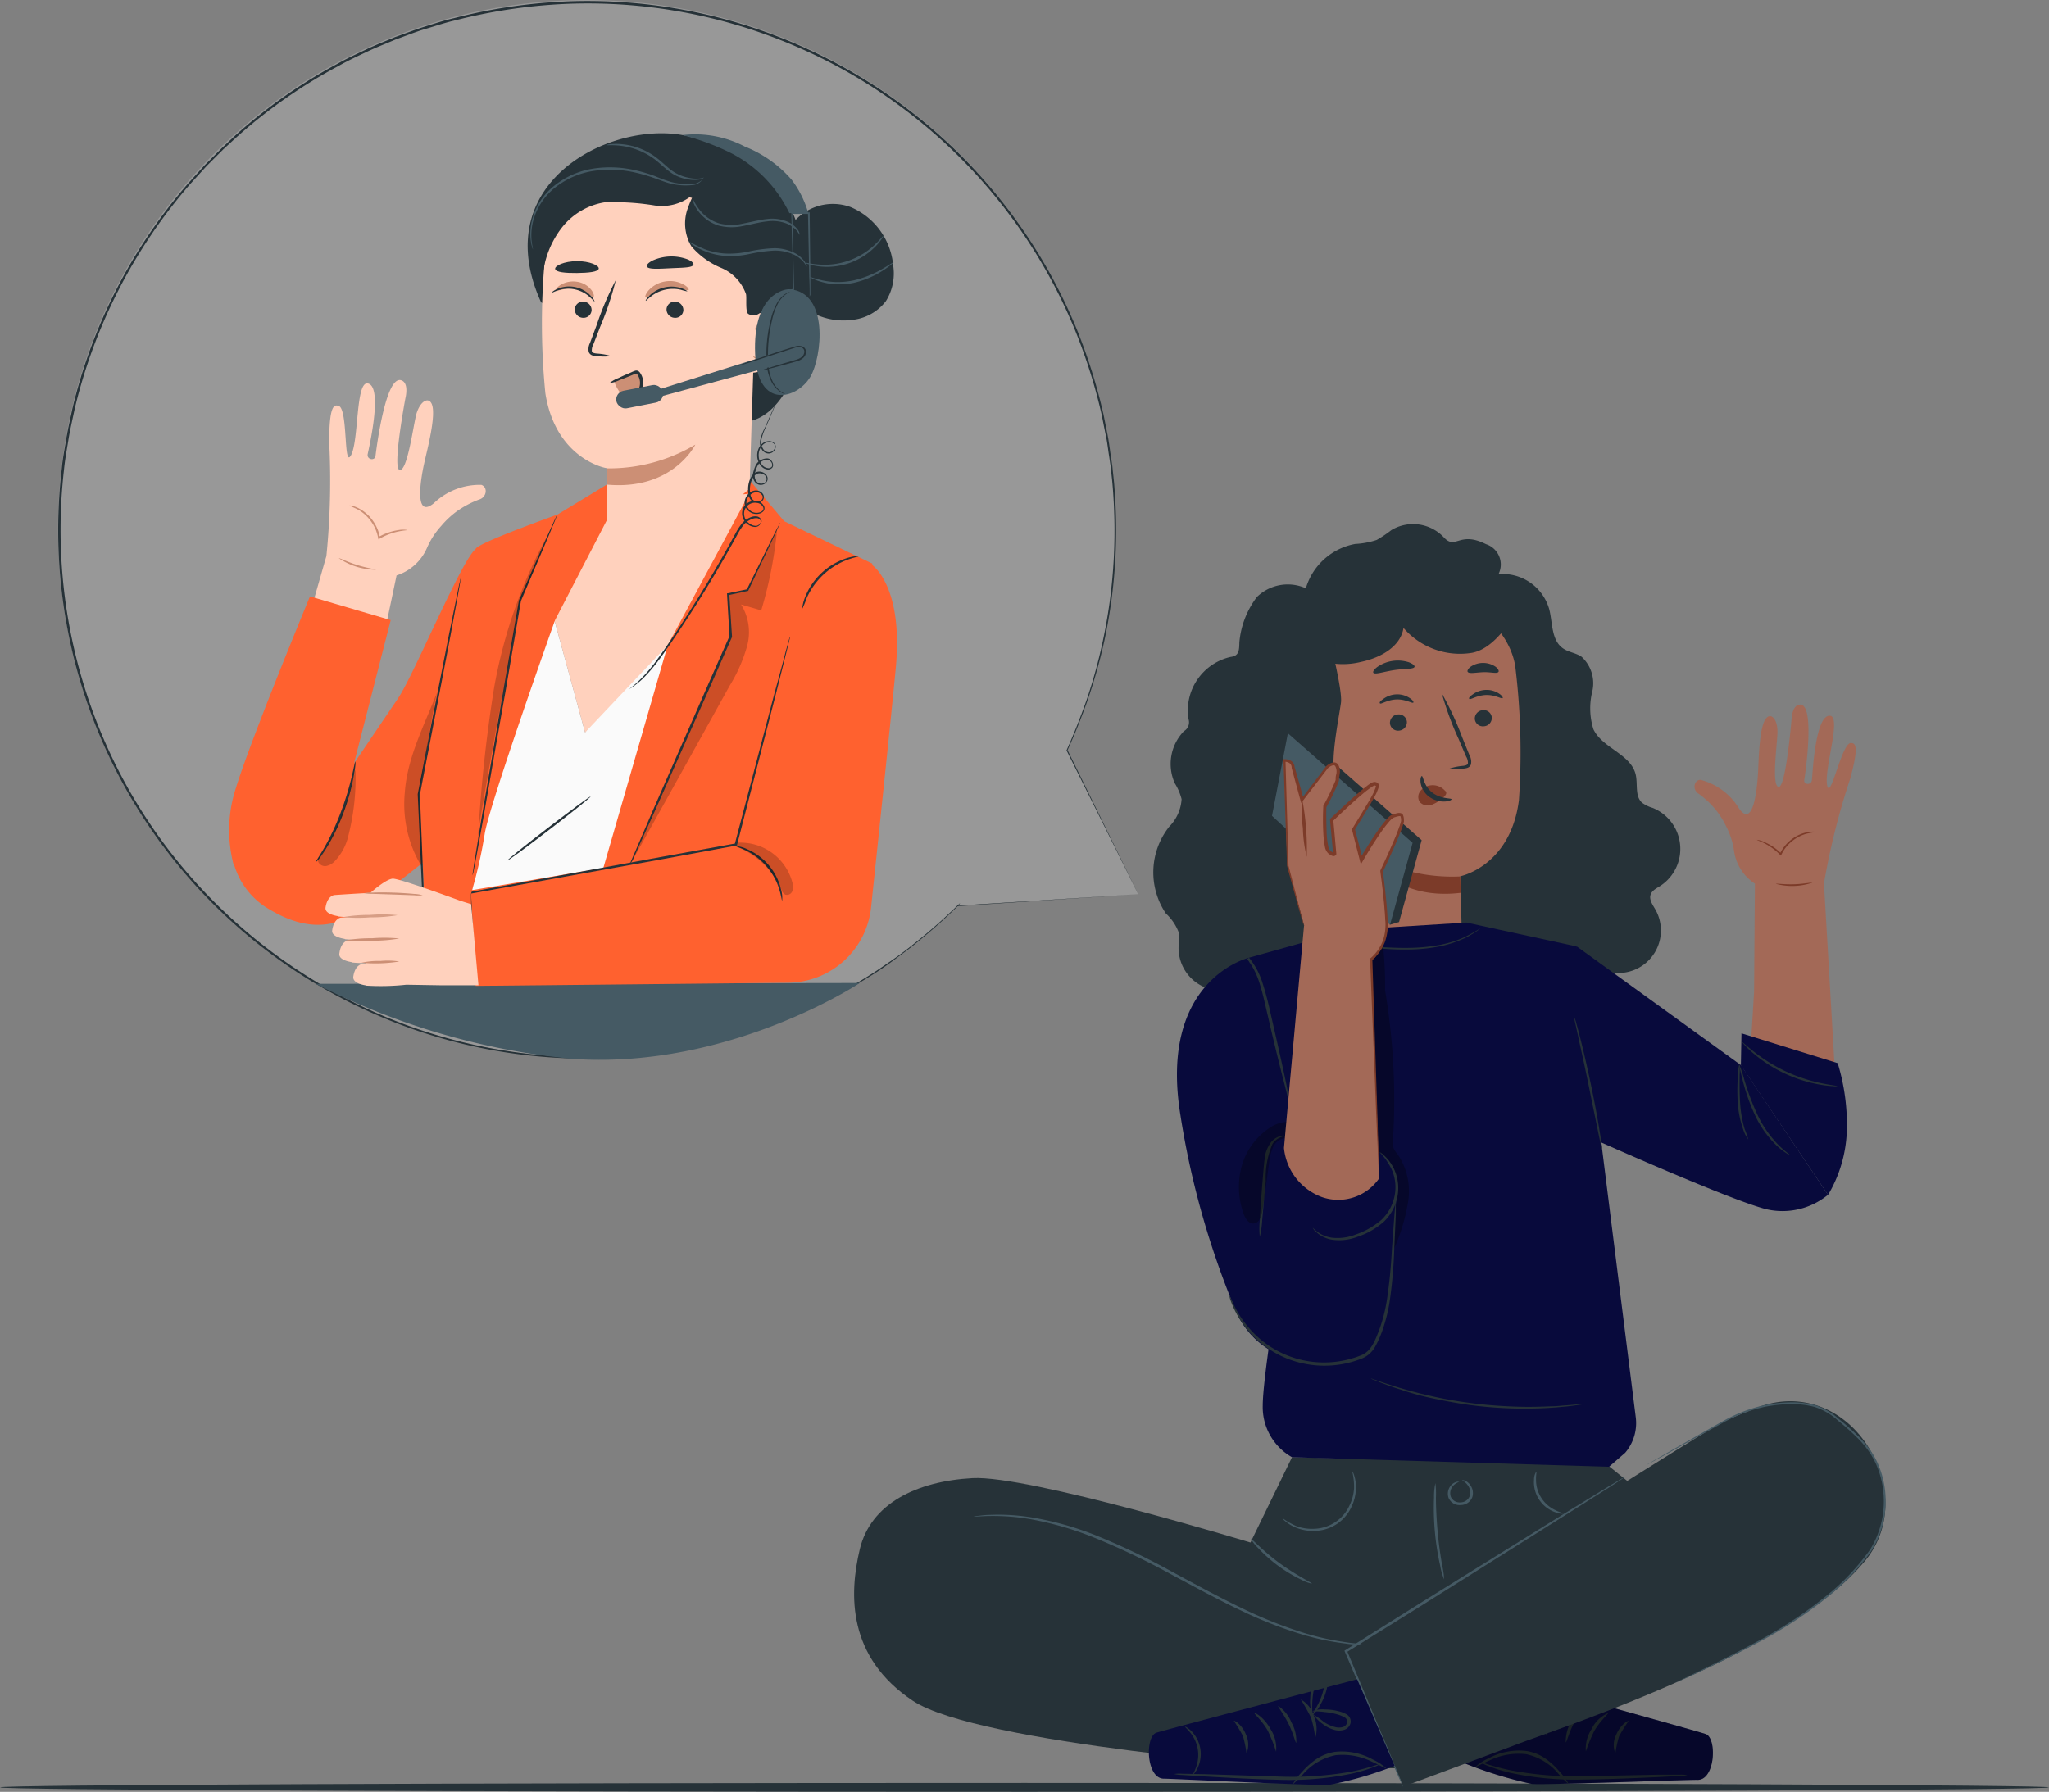 <?xml version="1.0" encoding="UTF-8"?>
<svg xmlns="http://www.w3.org/2000/svg" width="114.98" height="100.575" viewBox="0 0 114.98 100.575">
  <rect x="0" y="0" width="114.98" height="100.575" fill="#808080" stroke="none"/>
  <defs>
    <style>.a{fill:#263238;}.b{fill:#a36957;}.c{fill:#7c3b29;}.d{fill:#080a3c;}.e{opacity:0.3;}.f{fill:#455a64;}.g,.h{fill:#fafafa;}.g,.j{opacity:0.2;}.i{fill:#ff612f;}.k{fill:#ffd1bd;}.l{fill:#cc8f75;}.m{opacity:0.78;}</style>
  </defs>
  <g transform="translate(-22.49 -68.929)">
    <g transform="translate(22.49 169.003)">
      <path class="a" d="M137.47,461.73c0,.144-25.748.25-57.487.25s-57.493-.106-57.493-.25,25.748-.25,57.493-.25S137.47,461.6,137.47,461.73Z" transform="translate(-22.49 -461.48)"></path>
    </g>
    <g transform="translate(70.421 98.343)">
      <path class="b" d="M402.93,228.605c-.2-.864.818-3.852.161-3.918-.839-.084-.982,3.314-1.02,3.615s-.469.255-.428,0c.061-.393.62-4.234-.227-4.242-.469,0-.489.849-.489.849s-.316,3.786-.716,3.768-.115-2.172-.074-2.973-.344-1.211-.63-.88c-.416.487-.413,2.44-.467,3.207s-.255,2.978-1.05,1.874a3.571,3.571,0,0,0-2.185-1.626c-.375.038-.444.579-.082.79a5,5,0,0,1,.992.946,4.912,4.912,0,0,1,.574.941,4.229,4.229,0,0,1,.416,1.338,2.631,2.631,0,0,0,1.168,1.818l-.046,6.065-.181,2.988,4.724,1.639-.622-10.707a40.142,40.142,0,0,1,1.468-5.863c.528-1.925.28-2.006.046-2.017C403.741,226.2,403.124,229.449,402.93,228.605Z" transform="translate(-348.327 -213.926)"></path>
      <path class="c" d="M412.542,252.046a4.48,4.48,0,0,0-.579.1,2.266,2.266,0,0,0-1.155.788,2.241,2.241,0,0,0-.229.375l-.031.061-.046-.046a3.374,3.374,0,0,0-.895-.655c-.255-.125-.41-.173-.408-.189a1.376,1.376,0,0,1,.433.133,3.021,3.021,0,0,1,.938.64l-.076.015a2.174,2.174,0,0,1,.237-.393,2.236,2.236,0,0,1,.607-.546,2.067,2.067,0,0,1,.609-.255,1.862,1.862,0,0,1,.436-.051.625.625,0,0,1,.158.025Z" transform="translate(-358.545 -234.758)"></path>
      <path class="c" d="M415.439,263.256a3.521,3.521,0,0,1-2.039.066c0-.031.461.041,1.02.023S415.432,263.227,415.439,263.256Z" transform="translate(-361.675 -243.125)"></path>
      <path class="a" d="M309.41,188.614a3.549,3.549,0,0,1,2.906-3.189,4.59,4.59,0,0,0,1.2-.224,6.813,6.813,0,0,0,.828-.556,2.371,2.371,0,0,1,2.932.4c.678.75.851-.372,2.376.393a1.2,1.2,0,0,1,.7,1.683,2.718,2.718,0,0,1,2.845,1.958c.2.765.11,1.734.765,2.2.314.227.729.255,1.053.479a2.019,2.019,0,0,1,.6,1.953,3.927,3.927,0,0,0,.066,2.121c.51,1.063,2.093,1.384,2.368,2.529.13.54-.054,1.211.357,1.588a1.914,1.914,0,0,0,.6.293,2.483,2.483,0,0,1,.408,4.39c-.212.135-.467.255-.535.51s.12.533.255.765a2.386,2.386,0,0,1-3.164,3.327,3.74,3.74,0,0,1-2.062,1.894,2.269,2.269,0,0,1-1.3.127,2.621,2.621,0,0,1-.933-.487c-1.344-1.02-3.24-2.572-3.477-4.237" transform="translate(-284.195 -184.308)"></path>
      <path class="b" d="M309.119,203.175l-.059-1.193,7.123-1.586c2.205-.3,4.663,1.838,4.872,4.051a39.563,39.563,0,0,1,.184,7.322c-.474,3.717-3.294,4.275-3.294,4.275l.1,3.671-8.176.357Z" transform="translate(-283.934 -196.273)"></path>
      <path class="a" d="M348.073,225.7a.474.474,0,0,1-.444.492.456.456,0,0,1-.51-.413.477.477,0,0,1,.444-.492.454.454,0,0,1,.51.413Z" transform="translate(-312.291 -214.839)"></path>
      <path class="a" d="M347.738,221.287c-.059.064-.426-.191-.936-.173s-.877.283-.933.224.028-.14.186-.255a1.31,1.31,0,0,1,.747-.255,1.249,1.249,0,0,1,.744.214C347.707,221.149,347.766,221.259,347.738,221.287Z" transform="translate(-311.347 -211.517)"></path>
      <path class="a" d="M329.39,226.633a.477.477,0,0,1-.441.495.454.454,0,0,1-.51-.413.477.477,0,0,1,.441-.495.456.456,0,0,1,.51.413Z" transform="translate(-298.373 -215.533)"></path>
      <path class="a" d="M328.068,222.27c-.056.064-.426-.191-.936-.176s-.877.286-.933.224.028-.14.189-.255a1.313,1.313,0,0,1,.744-.255,1.257,1.257,0,0,1,.747.217C328.04,222.129,328.1,222.239,328.068,222.27Z" transform="translate(-296.691 -212.248)"></path>
      <path class="a" d="M340.22,225.834a3.294,3.294,0,0,1,.826-.176c.13-.018.255-.048.27-.138a.668.668,0,0,0-.1-.382c-.133-.311-.273-.637-.418-.981a17.3,17.3,0,0,1-.946-2.567,17.544,17.544,0,0,1,1.152,2.486c.138.344.273.673.4.987a.739.739,0,0,1,.084.51.319.319,0,0,1-.209.2.844.844,0,0,1-.219.038A3.451,3.451,0,0,1,340.22,225.834Z" transform="translate(-306.875 -212.085)"></path>
      <path class="c" d="M328.952,258.473a9.787,9.787,0,0,1-5.122-1.173s1.331,2.549,5.147,2.093Z" transform="translate(-294.939 -238.692)"></path>
      <path class="c" d="M336.189,242.137a.918.918,0,0,0-.836-.316.839.839,0,0,0-.569.329.53.53,0,0,0-.023.609.622.622,0,0,0,.676.148,1.94,1.94,0,0,0,.64-.408.581.581,0,0,0,.14-.156.173.173,0,0,0,0-.191" transform="translate(-303.02 -227.152)"></path>
      <path class="a" d="M335.241,239.8c.082,0,.1.548.586.925s1.073.3,1.081.377c0,.036-.127.112-.377.127a1.389,1.389,0,0,1-.9-.283,1.2,1.2,0,0,1-.459-.778C335.144,239.938,335.2,239.8,335.241,239.8Z" transform="translate(-303.385 -225.653)"></path>
      <path class="a" d="M327.065,214.713c-.046.143-.556.092-1.152.184s-1.076.268-1.16.145c-.038-.059.043-.191.235-.331a2.024,2.024,0,0,1,1.762-.255C326.971,214.542,327.086,214.646,327.065,214.713Z" transform="translate(-295.62 -206.697)"></path>
      <path class="a" d="M347.244,215.391c-.087.12-.441,0-.864.018s-.778.1-.864-.018c-.038-.056.015-.176.168-.291a1.249,1.249,0,0,1,1.392,0C347.228,215.216,347.282,215.333,347.244,215.391Z" transform="translate(-311.087 -207.093)"></path>
      <path class="a" d="M320.447,197.6c-.51,1.333-1.693,3.35-3.1,3.589a4.186,4.186,0,0,1-3.824-1.4c-.163,1.063-1.305,1.677-2.356,1.9a4.25,4.25,0,0,1-2.254-.043,2.238,2.238,0,0,1-1.5-1.578c-.15-.744.826-2.641,1.568-2.8" transform="translate(-282.697 -193.958)"></path>
      <path class="a" d="M287.127,217.477a2.914,2.914,0,0,1-1.943,2.733,2.065,2.065,0,0,1-3.929,1.086,2.49,2.49,0,0,0-.347-.676c-.393-.431-1.091-.291-1.657-.431a2.393,2.393,0,0,1-1.5-2.5,2.65,2.65,0,0,0-.015-.619,2.762,2.762,0,0,0-.711-1.04,4.13,4.13,0,0,1,.181-4.869,2.411,2.411,0,0,0,.7-1.55,3.125,3.125,0,0,0-.382-.892,2.646,2.646,0,0,1,.51-2.924.576.576,0,0,0,.255-.693,3.087,3.087,0,0,1,2.366-3.475.729.729,0,0,0,.268-.082c.229-.14.214-.467.224-.734a4.923,4.923,0,0,1,.984-2.549,2.483,2.483,0,0,1,3.465,0s1.382,4.979,1.252,5.935-.653,3.35-.3,4.4.956,3.2.594,4.186S287.127,217.477,287.127,217.477Z" transform="translate(-259.531 -194.168)"></path>
      <path class="d" d="M346.626,438.4s10.794,2.988,11.217,3.141c.65.227.54,2.611-.472,2.572-.477-.018-8.29.291-9.277.229a23.783,23.783,0,0,1-3.964-1.234Z" transform="translate(-310.06 -373.624)"></path>
      <path class="a" d="M371.5,448.25a9.335,9.335,0,0,1,.477-1.157c.349-.594.8-.951.765-.994a1.825,1.825,0,0,0-.92.9A1.989,1.989,0,0,0,371.5,448.25Z" transform="translate(-330.441 -379.356)"></path>
      <path class="a" d="M367.105,446.522c.054,0,.163-.51.451-1.063s.627-.959.586-1a1.944,1.944,0,0,0-.747.915A2.24,2.24,0,0,0,367.105,446.522Z" transform="translate(-327.173 -378.138)"></path>
      <path class="a" d="M362.786,445.115a7.515,7.515,0,0,1,.255-1.14c.242-.6.627-.969.589-1.02s-.51.293-.765.943A1.669,1.669,0,0,0,362.786,445.115Z" transform="translate(-323.909 -377.014)"></path>
      <path class="a" d="M361.255,438.674a1.93,1.93,0,0,0,.115-.8,3.772,3.772,0,0,0-.11-.88,3.336,3.336,0,0,0-.161-.51.589.589,0,0,0-.173-.255.286.286,0,0,0-.37.018.49.49,0,0,0-.145.306,2.187,2.187,0,0,0-.013.286,2.351,2.351,0,0,0,.066.528,3.256,3.256,0,0,0,.331.826,2.165,2.165,0,0,0,.487.648c.023-.015-.158-.268-.372-.709a3.479,3.479,0,0,1-.283-.8,2.391,2.391,0,0,1-.054-.495c0-.166,0-.372.1-.451a.1.1,0,0,1,.143-.013.439.439,0,0,1,.12.189,4.229,4.229,0,0,1,.163.477,4.463,4.463,0,0,1,.143.841C361.273,438.358,361.225,438.674,361.255,438.674Z" transform="translate(-322.185 -371.96)"></path>
      <path class="a" d="M357.376,445.2a1.53,1.53,0,0,0-.7-.112,3.135,3.135,0,0,0-.765.094,1.669,1.669,0,0,0-.441.163.454.454,0,0,0-.255.492.546.546,0,0,0,.39.388,1,1,0,0,0,.484,0,1.9,1.9,0,0,0,.7-.344,1.865,1.865,0,0,0,.51-.495,5.068,5.068,0,0,0-.574.39,1.906,1.906,0,0,1-.663.285.848.848,0,0,1-.4,0,.367.367,0,0,1-.255-.255.28.28,0,0,1,.161-.3,1.655,1.655,0,0,1,.393-.153,3.734,3.734,0,0,1,.727-.127C357.108,445.188,357.37,445.231,357.376,445.2Z" transform="translate(-318.32 -378.604)"></path>
      <path class="a" d="M377.826,449.667a5.618,5.618,0,0,1,.212-.974,8.184,8.184,0,0,1,.528-.846c-.036-.043-.469.214-.7.778A1.262,1.262,0,0,0,377.826,449.667Z" transform="translate(-335.108 -380.658)"></path>
      <path class="a" d="M348.52,456.986a2.039,2.039,0,0,0,.418.2,9.179,9.179,0,0,0,1.2.372,17.221,17.221,0,0,0,4.112.382c1.616-.018,3.074-.092,4.132-.135l1.249-.066a2.34,2.34,0,0,0,.459-.048,2.211,2.211,0,0,0-.461-.023h-1.252l-4.127.087a19.289,19.289,0,0,1-4.079-.336C349.134,457.208,348.533,456.943,348.52,456.986Z" transform="translate(-313.335 -387.468)"></path>
      <path class="a" d="M347.27,455.269c.015.023.311-.148.808-.367a3.758,3.758,0,0,1,2.039-.339,3.236,3.236,0,0,1,1.767,1.05,6.114,6.114,0,0,0,.622.635,3.416,3.416,0,0,0-.528-.721,4.3,4.3,0,0,0-.716-.67,2.565,2.565,0,0,0-1.117-.472,3.569,3.569,0,0,0-2.124.4,2.863,2.863,0,0,0-.752.482Z" transform="translate(-312.403 -385.514)"></path>
      <g class="e" transform="translate(34.07 64.777)">
        <path d="M346.626,438.4s10.794,2.988,11.217,3.141c.65.227.54,2.611-.472,2.572-.477-.018-8.29.291-9.277.229a23.783,23.783,0,0,1-3.964-1.234Z" transform="translate(-344.13 -438.4)"></path>
      </g>
      <path class="a" d="M235.072,389.77l-2.33,4.788s-12.459-3.788-15.6-3.615-5.711,1.435-6.322,3.985-.693,6.067,2.97,8.51,21.863,3.791,21.863,3.791h7.2L254.63,391.7l-1.9-1.53Z" transform="translate(-210.502 -337.391)"></path>
      <path class="f" d="M258.577,409.707a1.046,1.046,0,0,1-.237,0,3.54,3.54,0,0,1-.676-.054,14.185,14.185,0,0,1-2.442-.51,23.507,23.507,0,0,1-3.442-1.349c-1.259-.594-2.6-1.326-4.015-2.083a41.249,41.249,0,0,0-4.079-1.95,18.117,18.117,0,0,0-3.518-1.053,12.19,12.19,0,0,0-2.465-.214c-.293,0-.51.023-.676.026a1.3,1.3,0,0,1-.237,0,1.272,1.272,0,0,1,.235-.033c.156-.013.38-.054.676-.056a11.587,11.587,0,0,1,2.488.166,17.624,17.624,0,0,1,3.551,1.02,39.565,39.565,0,0,1,4.079,1.948c1.412.765,2.751,1.491,4,2.09a24.551,24.551,0,0,0,3.414,1.372,15.1,15.1,0,0,0,2.417.548c.291.051.51.061.67.084a1.553,1.553,0,0,1,.255.048Z" transform="translate(-230.088 -346.817)"></path>
      <path class="a" d="M327.521,396.767c2.315-.91,15.041-4.958,19.546-10.164a4.976,4.976,0,0,0,1.231-4.321c-.627-3.472-3.824-5.787-7.138-4.477-.472.189-1.553.609-2.006.852-1.234.663-21.254,13.361-21.254,13.361s3.487,6.8,3.4,7.062Z" transform="translate(-290.521 -328.199)"></path>
      <path class="f" d="M334.163,394.059a.271.271,0,0,1-.054.043l-.168.115-.653.426-2.419,1.53-8,5.032-4.349,2.71.028-.089c.928,2.228,1.716,4.13,2.294,5.486.27.665.487,1.2.64,1.576.069.173.122.314.166.421a.7.7,0,0,1,.048.148.843.843,0,0,1-.071-.138c-.046-.1-.107-.242-.186-.413l-.678-1.558c-.576-1.354-1.384-3.245-2.333-5.466l-.023-.056.051-.033,4.334-2.72,8.025-4.989,2.445-1.5.668-.4.176-.1A.261.261,0,0,1,334.163,394.059Z" transform="translate(-290.893 -340.586)"></path>
      <path class="f" d="M301.231,410.238a2.073,2.073,0,0,1-.591-.222,8.266,8.266,0,0,1-1.308-.783,8.353,8.353,0,0,1-1.142-1.02,2.081,2.081,0,0,1-.39-.5c.036-.033.673.688,1.624,1.379S301.252,410.195,301.231,410.238Z" transform="translate(-275.545 -350.762)"></path>
      <path class="f" d="M338.183,395.48a4.549,4.549,0,0,1,.031.8c0,.492.028,1.168.094,1.912s.171,1.415.255,1.9a4.649,4.649,0,0,1,.112.79,3.451,3.451,0,0,1-.222-.765,14.847,14.847,0,0,1-.347-3.824A3.6,3.6,0,0,1,338.183,395.48Z" transform="translate(-305.567 -341.645)"></path>
      <path class="f" d="M341.964,394.82a.292.292,0,0,1,.158.02.716.716,0,0,1,.329.278.765.765,0,0,1,.1.642.693.693,0,0,1-.655.454.67.67,0,0,1-.681-.4.711.711,0,0,1,.087-.642.635.635,0,0,1,.349-.255.234.234,0,0,1,.158,0,.765.765,0,0,0-.413.319.614.614,0,0,0-.048.53.543.543,0,0,0,.54.3.558.558,0,0,0,.51-.347.66.66,0,0,0-.054-.535A.933.933,0,0,0,341.964,394.82Z" transform="translate(-307.859 -341.151)"></path>
      <path class="f" d="M308.671,392.85a.693.693,0,0,1,.11.237,2.1,2.1,0,0,1,.1.7,2.5,2.5,0,0,1-.232,1.02,2.31,2.31,0,0,1-2.068,1.392,2.5,2.5,0,0,1-1.045-.173,2.222,2.222,0,0,1-.612-.362.74.74,0,0,1-.178-.191,3.949,3.949,0,0,0,.829.472,2.549,2.549,0,0,0,1,.135,2.238,2.238,0,0,0,1.945-1.31,2.519,2.519,0,0,0,.255-.974,3.733,3.733,0,0,0-.107-.948Z" transform="translate(-280.723 -339.686)"></path>
      <path class="f" d="M361.821,395.273a.818.818,0,0,1-.472-.066,1.785,1.785,0,0,1-1.2-1.828.826.826,0,0,1,.13-.459c.026,0-.023.181-.018.461a1.879,1.879,0,0,0,1.124,1.723C361.64,395.235,361.823,395.248,361.821,395.273Z" transform="translate(-321.998 -339.738)"></path>
      <path class="f" d="M386.57,393.425a.684.684,0,0,1,.076-.041l.227-.112.882-.426c.765-.372,1.874-.908,3.21-1.629a24.58,24.58,0,0,0,4.431-2.95,13.07,13.07,0,0,0,2.119-2.307,5.116,5.116,0,0,0,.765-3.2,5.046,5.046,0,0,0-.421-1.639,4.444,4.444,0,0,0-.41-.719,5.955,5.955,0,0,0-.525-.632,13.8,13.8,0,0,0-1.191-1.073,3.57,3.57,0,0,0-1.3-.765,4.811,4.811,0,0,0-1.44-.161,7.432,7.432,0,0,0-1.369.15,8.413,8.413,0,0,0-2.307.872l-3.148,1.746-.859.472-.224.12-.076.038a.446.446,0,0,1,.071-.046l.219-.13.849-.49c.739-.421,1.8-1.035,3.136-1.785a8.428,8.428,0,0,1,2.322-.892,7.591,7.591,0,0,1,1.384-.158,4.946,4.946,0,0,1,1.468.161,3.648,3.648,0,0,1,1.336.79A14.314,14.314,0,0,1,397,379.7a6.534,6.534,0,0,1,.535.64,4.589,4.589,0,0,1,.421.739,5.272,5.272,0,0,1-.357,4.938,13.112,13.112,0,0,1-2.139,2.322A24.22,24.22,0,0,1,391,391.281c-1.343.714-2.458,1.241-3.227,1.6l-.89.408-.234.1Z" transform="translate(-340.522 -328.371)"></path>
      <path class="d" d="M287.067,438.66s-10.83,2.855-11.266,3c-.653.222-.574,2.605.439,2.58.479,0,8.288.4,9.274.344a20.6,20.6,0,0,0,3.658-1.066Z" transform="translate(-258.842 -373.817)"></path>
      <path class="a" d="M299.835,448.256a9.349,9.349,0,0,0-.461-1.165c-.342-.6-.785-.961-.75-1s.551.255.908.915A1.98,1.98,0,0,1,299.835,448.256Z" transform="translate(-276.157 -379.35)"></path>
      <path class="a" d="M304.853,446.586c-.054,0-.156-.51-.436-1.071s-.614-.966-.576-1a1.984,1.984,0,0,1,.739.923A2.076,2.076,0,0,1,304.853,446.586Z" transform="translate(-280.044 -378.176)"></path>
      <path class="a" d="M309.615,445.262a6.631,6.631,0,0,0-.237-1.142,10.631,10.631,0,0,0-.576-1.02,1.548,1.548,0,0,1,.744.953A1.77,1.77,0,0,1,309.615,445.262Z" transform="translate(-283.74 -377.123)"></path>
      <path class="a" d="M310.964,438.829a1.914,1.914,0,0,1-.1-.806,3.7,3.7,0,0,1,.12-.88,3.786,3.786,0,0,1,.166-.5.589.589,0,0,1,.176-.255.288.288,0,0,1,.372.023.464.464,0,0,1,.138.306,2.187,2.187,0,0,1,.013.286,2.462,2.462,0,0,1-.074.528,3.26,3.26,0,0,1-.342.821,2.2,2.2,0,0,1-.495.645c-.023-.018.161-.268.38-.706a3.443,3.443,0,0,0,.293-.8,2.363,2.363,0,0,0,.059-.492c0-.166,0-.375-.094-.454a.1.1,0,0,0-.143-.015.492.492,0,0,0-.12.189,3.785,3.785,0,0,0-.168.474,4.135,4.135,0,0,0-.153.841C310.949,438.518,311,438.824,310.964,438.829Z" transform="translate(-285.27 -372.085)"></path>
      <path class="a" d="M311.35,445.367a1.494,1.494,0,0,1,.7-.1,3.037,3.037,0,0,1,.765.1,1.68,1.68,0,0,1,.441.166.461.461,0,0,1,.237.51.533.533,0,0,1-.393.38.969.969,0,0,1-.484,0,1.869,1.869,0,0,1-.7-.352,1.942,1.942,0,0,1-.495-.51,4.547,4.547,0,0,1,.568.4,1.974,1.974,0,0,0,.66.3.848.848,0,0,0,.4,0,.36.36,0,0,0,.255-.255.278.278,0,0,0-.156-.3,1.812,1.812,0,0,0-.39-.158,3.639,3.639,0,0,0-.727-.135C311.62,445.354,311.355,445.395,311.35,445.367Z" transform="translate(-285.641 -378.732)"></path>
      <path class="a" d="M294.782,449.644a6.676,6.676,0,0,0-.2-.976,8.683,8.683,0,0,0-.51-.851c.041-.043.467.219.686.785A1.316,1.316,0,0,1,294.782,449.644Z" transform="translate(-272.764 -380.636)"></path>
      <path class="a" d="M292.519,457.282a2.149,2.149,0,0,1-.421.191,8.784,8.784,0,0,1-1.206.357,17.2,17.2,0,0,1-4.125.342c-1.619-.038-3.074-.13-4.13-.186l-1.252-.082a2.271,2.271,0,0,1-.456-.054,2.189,2.189,0,0,1,.461-.015l1.252.023,4.127.133a19.285,19.285,0,0,0,4.1-.273C291.91,457.506,292.507,457.248,292.519,457.282Z" transform="translate(-262.976 -387.689)"></path>
      <path class="a" d="M312.259,455.5c-.015.025-.308-.15-.806-.375a3.716,3.716,0,0,0-2.039-.365,3.293,3.293,0,0,0-1.785,1.02,6.22,6.22,0,0,1-.63.627,3.5,3.5,0,0,1,.538-.716,4.37,4.37,0,0,1,.724-.66,2.586,2.586,0,0,1,1.122-.459A3.569,3.569,0,0,1,311.5,455,2.9,2.9,0,0,1,312.259,455.5Z" transform="translate(-282.399 -385.655)"></path>
      <path class="a" d="M283.786,451.764c-.018-.013.076-.155.163-.405a1.976,1.976,0,0,0-.334-1.94c-.166-.206-.3-.308-.288-.326s.171.059.367.255a1.841,1.841,0,0,1,.352,2.039C283.927,451.652,283.8,451.775,283.786,451.764Z" transform="translate(-264.761 -381.588)"></path>
      <path class="d" d="M302.988,272.463l-5.568,1.56,1.81,17.323s-1.04,6.185-1.04,7.809a3.233,3.233,0,0,0,1.642,2.906l17.789.535.908-.785a2.565,2.565,0,0,0,.594-1.986l-3.314-26.431-6.192-1.344Z" transform="translate(-275.262 -249.682)"></path>
      <path class="a" d="M298.076,309.453a.765.765,0,0,1-.033-.133l-.074-.38c-.064-.342-.15-.816-.255-1.4-.209-1.193-.492-2.82-.808-4.617s-.576-3.431-.778-4.625c-.092-.584-.168-1.061-.224-1.4-.023-.158-.041-.286-.056-.382a.535.535,0,0,1,0-.135,1.269,1.269,0,0,1,.033.133c.018.1.043.222.074.377.061.342.15.818.255,1.4.209,1.191.495,2.82.808,4.619l.78,4.622c.092.584.168,1.061.222,1.4.023.158.043.283.056.382A.486.486,0,0,1,298.076,309.453Z" transform="translate(-274.087 -267.809)"></path>
      <path class="a" d="M325.062,273.29a2.126,2.126,0,0,1-.255.2c-.087.061-.2.125-.324.2a2.924,2.924,0,0,1-.456.227,6.182,6.182,0,0,1-1.275.4,9.452,9.452,0,0,1-1.606.171,15.585,15.585,0,0,1-1.616-.048,9.381,9.381,0,0,1-1.31-.173,3.776,3.776,0,0,1-.846-.28c-.094-.048-.166-.087-.214-.117l-.069-.048a3.034,3.034,0,0,1,.3.127,4.553,4.553,0,0,0,.846.255,9.887,9.887,0,0,0,1.3.148c.492.033,1.038.056,1.606.043a10.126,10.126,0,0,0,1.6-.158,6.428,6.428,0,0,0,1.254-.367A7.138,7.138,0,0,0,325.062,273.29Z" transform="translate(-289.917 -250.606)"></path>
      <path class="a" d="M336.133,373.885a.4.4,0,0,1-.12.025l-.349.051c-.153.02-.339.046-.556.064s-.467.048-.739.061c-.548.041-1.2.056-1.93.046a23.4,23.4,0,0,1-2.358-.161c-.829-.1-1.621-.255-2.33-.4a15.468,15.468,0,0,1-1.866-.51c-.255-.076-.51-.163-.7-.235s-.382-.135-.51-.194l-.329-.13a.443.443,0,0,1-.112-.054.645.645,0,0,1,.12.033l.334.115c.145.051.321.112.53.176s.441.145.706.219c.523.158,1.155.321,1.864.477s1.491.288,2.322.388,1.624.148,2.348.171,1.377,0,1.922-.023c.275,0,.51-.033.739-.048s.4-.031.556-.046l.352-.031Z" transform="translate(-295.237 -324.486)"></path>
      <path class="a" d="M374.887,301.36a1.154,1.154,0,0,1-.087-.242c-.046-.156-.112-.385-.189-.668-.156-.563-.352-1.351-.548-2.223s-.347-1.67-.449-2.246c-.048-.291-.087-.523-.11-.686a.132.132,0,1,1,.041,0c.036.181.084.408.143.678.117.574.283,1.366.477,2.238s.38,1.66.51,2.228c.061.27.115.5.158.676A1.436,1.436,0,0,1,374.887,301.36Z" transform="translate(-331.931 -266.811)"></path>
      <g class="e" transform="translate(28.41 23.567)">
        <path d="M323.2,276.75a20.272,20.272,0,0,1,.125,2.6,36.917,36.917,0,0,1,.446,8.395,1.145,1.145,0,0,0,.028.456,1.43,1.43,0,0,0,.227.352,3.676,3.676,0,0,1,.594,2.667,10.78,10.78,0,0,1-.806,2.679c-.018-.747.02-1.866.079-2.611,0-.15.089-.054.092-.2a3.032,3.032,0,0,0-.765-2.368,1.97,1.97,0,0,1-.357-.4,1.34,1.34,0,0,1-.12-.479q-.581-4.7-.793-9.433a.75.75,0,0,1,.1-.51,1.38,1.38,0,0,1,.347-.24c.255-.158.393-.438.653-.563" transform="translate(-321.944 -276.75)"></path>
      </g>
      <path class="d" d="M285.6,279.79s-5.083,1.2-3.852,8.816a47.107,47.107,0,0,0,3.034,10.819,4.7,4.7,0,0,0,4.844,3.034,7.02,7.02,0,0,0,2.455-.347c.938-.566,1.346-2.473,1.53-4.528.12-1.4.071-2.86.255-4.056.3-1.953-.591-2.873-1.739-3.1l-4.51-.895-.255,2.376Z" transform="translate(-263.442 -255.448)"></path>
      <path class="a" d="M311.46,326.827c.013,0,.087.092.255.222a1.785,1.785,0,0,0,.839.334,2.787,2.787,0,0,0,1.331-.189,4.3,4.3,0,0,0,1.438-.829,2.534,2.534,0,0,0,.744-1.438,2.46,2.46,0,0,0-.158-1.326,3.5,3.5,0,0,0-.716-1.032.884.884,0,0,1,.28.206,2.417,2.417,0,0,1,.551.765,2.519,2.519,0,0,1,.206,1.4,2.649,2.649,0,0,1-.785,1.542,4.26,4.26,0,0,1-1.5.854,2.8,2.8,0,0,1-1.4.158,1.708,1.708,0,0,1-.864-.405A.686.686,0,0,1,311.46,326.827Z" transform="translate(-285.722 -287.322)"></path>
      <path class="a" d="M293.14,338.775c.018,0,.1.24.306.653a5.813,5.813,0,0,0,1.157,1.555,5.492,5.492,0,0,0,2.488,1.377,5.583,5.583,0,0,0,3.442-.242c.576-.232.785-.872,1-1.407a9.077,9.077,0,0,0,.428-1.647,28.876,28.876,0,0,0,.288-2.886c.059-.808.107-1.471.143-1.96.02-.214.036-.39.048-.533a.8.8,0,0,1,.028-.184.583.583,0,0,1,0,.186c0,.143,0,.319,0,.535-.023.489-.051,1.152-.089,1.963a25.857,25.857,0,0,1-.255,2.911,9.1,9.1,0,0,1-.426,1.683,6.175,6.175,0,0,1-.38.844,1.509,1.509,0,0,1-.714.665,5.662,5.662,0,0,1-3.569.237,5.593,5.593,0,0,1-3.668-3.059,4.178,4.178,0,0,1-.2-.51.783.783,0,0,1-.036-.181Z" transform="translate(-272.073 -295.466)"></path>
      <path class="a" d="M299.721,324.624a4.431,4.431,0,0,1,0-.915c.031-.563.084-1.341.153-2.2.038-.431.066-.836.112-1.211a1.879,1.879,0,0,1,.347-.956,1.02,1.02,0,0,1,.576-.377.372.372,0,0,1,.255,0c0,.018-.092,0-.235.061a1.02,1.02,0,0,0-.495.385,4.84,4.84,0,0,0-.38,2.106c-.087.851-.143,1.634-.2,2.195A4.967,4.967,0,0,1,299.721,324.624Z" transform="translate(-276.958 -284.619)"></path>
      <path class="a" d="M299.309,287.352c-.046-.24-.117-.589-.209-1.02-.184-.859-.449-2.039-.752-3.35a18.848,18.848,0,0,0-.484-1.833,4.208,4.208,0,0,0-.744-1.369l-.1.079a4.3,4.3,0,0,1,.688,1.344c.181.543.308,1.168.464,1.82.3,1.305.589,2.486.806,3.337.107.426.2.765.255,1.007a1.5,1.5,0,0,0,.122.362A1.715,1.715,0,0,0,299.309,287.352Z" transform="translate(-274.964 -255.441)"></path>
      <g class="e" transform="translate(21.592 33.506)">
        <path d="M298,315.783a1.976,1.976,0,0,0-1.142.388,3.8,3.8,0,0,0-1.514,2.141,4.454,4.454,0,0,0,.117,2.636c.094.255.273.561.551.548.329-.013.459-.421.51-.744l.377-2.695a2.531,2.531,0,0,1,.237-.887.852.852,0,0,1,.742-.469l.084-.961" transform="translate(-295.199 -315.74)"></path>
      </g>
      <path class="d" d="M410.582,305.5a7.528,7.528,0,0,0,1.05-3.528,11.784,11.784,0,0,0-.51-3.865l-5.4-1.675-.033,1.8Z" transform="translate(-355.93 -267.846)"></path>
      <path class="d" d="M378.8,283.984l-9.213-6.664v.461l.994,10.373s7.617,3.411,9.634,3.913a4.018,4.018,0,0,0,3.467-.811Z" transform="translate(-329.033 -253.608)"></path>
      <path class="a" d="M408.147,308.4a.8.8,0,0,1-.209-.112,3.655,3.655,0,0,1-.51-.4,5.685,5.685,0,0,1-1.229-1.718,11.11,11.11,0,0,1-.7-1.991c-.069-.255-.117-.474-.15-.622a.909.909,0,0,1-.036-.232,5.765,5.765,0,0,1,.278.829,14.039,14.039,0,0,0,.732,1.96,6.237,6.237,0,0,0,1.175,1.708C407.875,308.2,408.16,308.38,408.147,308.4Z" transform="translate(-355.647 -272.987)"></path>
      <path class="a" d="M411.284,300.805a.766.766,0,0,1-.24,0,5.977,5.977,0,0,1-.645-.069,7.921,7.921,0,0,1-3.85-1.785,5.373,5.373,0,0,1-.472-.449c-.1-.112-.158-.178-.15-.184s.255.222.681.561a9.227,9.227,0,0,0,1.8,1.109,9.117,9.117,0,0,0,2.006.658C410.948,300.754,411.284,300.788,411.284,300.805Z" transform="translate(-356.107 -269.254)"></path>
      <path class="a" d="M405.524,307.422a1.882,1.882,0,0,1-.288-.571,5.609,5.609,0,0,1-.306-1.512,11.1,11.1,0,0,1,.013-1.53,2.736,2.736,0,0,1,.079-.63,3.266,3.266,0,0,1,.015.635c0,.393-.015.933.026,1.53a6.789,6.789,0,0,0,.255,1.491A4.685,4.685,0,0,1,405.524,307.422Z" transform="translate(-355.349 -272.876)"></path>
      <path class="a" d="M369.05,293a1.414,1.414,0,0,1,.094.28c.054.184.125.451.212.783.168.663.385,1.583.6,2.6s.385,1.953.495,2.628c.056.337.1.609.12.8a1.164,1.164,0,0,1,.025.3,1.4,1.4,0,0,1-.076-.288l-.161-.793c-.143-.7-.329-1.609-.533-2.616s-.41-1.912-.561-2.608c-.066-.314-.125-.579-.171-.793a1.256,1.256,0,0,1-.043-.293Z" transform="translate(-328.631 -265.291)"></path>
      <path class="b" d="M305.11,285.172l1.127-12.492,3.742,1.476.482,12.706a2.788,2.788,0,0,1-3.22,1.068A3.281,3.281,0,0,1,305.11,285.172Z" transform="translate(-280.991 -250.151)"></path>
      <path class="a" d="M305.345,229.78l7,6.152-1.267,4.594-.507.15-6.116-6.259.388-4.487Z" transform="translate(-280.5 -218.188)"></path>
      <path class="f" d="M303.355,230.37l7,6.152-1.267,4.594-6.623-6.108Z" transform="translate(-279.017 -218.627)"></path>
      <path class="b" d="M310.13,247.468a2.712,2.712,0,0,0,.7-1.718c-.015-.941-.275-3.207-.275-3.207a20.284,20.284,0,0,0,1.185-2.9c-.031-.349-.087-.334-.51-.2s-1.785,2.468-1.785,2.468L309,240.187s1.127-1.815,1.216-2.07.237-.461-.043-.484a16.562,16.562,0,0,0-2.4,2.027l.171,1.894s-.043.15-.347-.115-.227-2.526-.227-2.526a9.8,9.8,0,0,0,.7-1.53c-.018-.191.13-.4,0-.734s-.558.051-.558.051l-1.425,1.833-.51-1.82s.02-.39-.484-.393l.2,5.907,1.275,4.545Z" transform="translate(-280.984 -223.06)"></path>
      <path class="c" d="M310.379,259.579a1.789,1.789,0,0,0-.02-.222c-.02-.145-.02-.375-.036-.653-.025-.579-.061-1.415-.11-2.478-.084-2.154-.206-5.224-.354-8.938v-.028l.031-.028a2.424,2.424,0,0,0,.678-.956,2.77,2.77,0,0,0,.14-1.229c-.043-.864-.15-1.764-.273-2.684v-.048c.229-.484.459-.987.681-1.5.11-.255.222-.51.321-.78.051-.133.1-.268.138-.4l.025-.1v-.082a.509.509,0,0,0-.036-.178c.015-.041-.178,0-.3.043a.4.4,0,0,0-.166.084,1.323,1.323,0,0,0-.148.145,6.982,6.982,0,0,0-.535.7c-.336.489-.653,1-.961,1.53l-.112.189-.054-.212c-.14-.546-.291-1.134-.441-1.728v-.036l.02-.033.571-.936c.217-.367.456-.744.632-1.106.036-.1.087-.206.11-.293.015-.046,0-.066,0-.061a.133.133,0,0,0-.084-.018.9.9,0,0,0-.1.051c-.041.023-.084.059-.125.084-.084.061-.168.125-.255.191-.648.533-1.254,1.106-1.846,1.672l.025-.071q.089.959.171,1.894v.031a.161.161,0,0,1-.168.107.3.3,0,0,1-.122-.041.8.8,0,0,1-.173-.12.67.67,0,0,1-.181-.385,5.176,5.176,0,0,1-.087-.765,14.159,14.159,0,0,1,0-1.471v-.038a12.886,12.886,0,0,0,.678-1.407.41.41,0,0,0,.015-.071v-.1a1.121,1.121,0,0,1,.036-.2.66.66,0,0,0-.013-.339c-.038-.125-.076-.176-.171-.158a.673.673,0,0,0-.286.161h0l-1.41,1.836-.089.12-.041-.145q-.255-.946-.495-1.823v-.02a.306.306,0,0,0-.127-.255.523.523,0,0,0-.288-.074l.069-.069c.069,2.4.128,4.4.171,5.907h0c.28,1.083.5,1.925.648,2.5l.161.648c.036.145.046.222.046.222s-.025-.071-.069-.217-.1-.365-.181-.642c-.161-.574-.39-1.412-.688-2.493h0l-.2-5.927v-.071h.069a.645.645,0,0,1,.365.1.433.433,0,0,1,.189.367V236.5q.255.877.51,1.82l-.13-.026,1.4-1.843h0a.836.836,0,0,1,.365-.2.288.288,0,0,1,.255.066.446.446,0,0,1,.107.2.824.824,0,0,1,.018.416,1.72,1.72,0,0,1-.031.184.49.49,0,0,0,0,.089.528.528,0,0,1-.023.117,12.222,12.222,0,0,1-.688,1.44v-.036c-.013.479,0,.966.015,1.458a4.951,4.951,0,0,0,.084.729.538.538,0,0,0,.125.288.766.766,0,0,0,.138.1.2.2,0,0,0,.059.02h0v.018h0c.041.018-.054-.02-.043-.015v.036q-.084-.933-.173-1.894v-.041l.031-.031c.594-.568,1.2-1.142,1.856-1.685.084-.066.168-.133.255-.2.046-.031.087-.064.138-.092a.49.49,0,0,1,.189-.076.283.283,0,0,1,.214.066.23.23,0,0,1,.043.237c-.033.12-.079.209-.115.308-.2.41-.426.765-.648,1.14l-.571.936v-.069l.441,1.728-.163-.023c.311-.528.63-1.043.971-1.53a7.39,7.39,0,0,1,.551-.714,1.461,1.461,0,0,1,.168-.163.589.589,0,0,1,.222-.112,1.878,1.878,0,0,1,.222-.059.408.408,0,0,1,.14,0,.212.212,0,0,1,.148.1.765.765,0,0,1,.054.255,1.216,1.216,0,0,1,0,.133l-.028.11c-.043.145-.092.28-.143.416-.1.255-.217.53-.326.788-.224.51-.456,1.02-.686,1.507v-.048c.12.925.224,1.825.268,2.7a2.952,2.952,0,0,1-.158,1.293,2.585,2.585,0,0,1-.729,1.02l.031-.064c.12,3.717.219,6.789.291,8.941.031,1.066.054,1.9.069,2.483,0,.278,0,.495.013.65A1.855,1.855,0,0,0,310.379,259.579Z" transform="translate(-280.909 -222.865)"></path>
      <path class="c" d="M309.293,248.113a7.618,7.618,0,0,1-.217-1.614,7.453,7.453,0,0,1-.038-1.629,14.812,14.812,0,0,1,.255,3.243Z" transform="translate(-283.897 -229.431)"></path>
    </g>
    <g transform="translate(25.748 68.929)">
      <path class="g" d="M95.875,119.12l-3.995-8.076a29.672,29.672,0,1,0-6.118,8.7v.015Z" transform="translate(-35.27 -68.929)"></path>
      <path class="a" d="M95.885,119.288l-10.111.668h-.054l.028-.048v-.015l.046.036A30.96,30.96,0,0,1,83.47,122c-.423.357-.892.683-1.359,1.035a17.675,17.675,0,0,1-1.5,1,29.318,29.318,0,0,1-7.413,3.314,30,30,0,0,1-9.407,1.145,29.5,29.5,0,0,1-10.422-2.338,29.65,29.65,0,0,1-17.886-30.7c.048-.576.161-1.147.255-1.723s.229-1.14.349-1.713a29.725,29.725,0,0,1,6.5-12.637l.614-.676.306-.339.324-.321.642-.642.668-.63A29.144,29.144,0,0,1,51,72.653c.51-.291,1.05-.53,1.581-.788s1.078-.461,1.614-.691c.551-.191,1.091-.408,1.644-.579s1.1-.354,1.667-.482a30.406,30.406,0,0,1,6.733-.951,29.682,29.682,0,0,1,28.229,18.47,30.99,30.99,0,0,1,1.479,4.734c.079.393.156.78.232,1.165s.117.765.178,1.152l.084.571c.02.189.038.377.059.566.043.375.071.747.092,1.119A29.541,29.541,0,0,1,94,105.034a30.4,30.4,0,0,1-.938,3.34c-.357,1.02-.747,1.976-1.14,2.84v-.023c2.57,5.239,3.883,7.9,3.969,8.086-.089-.176-1.415-2.84-4.02-8.064h0c.39-.864.765-1.807,1.129-2.837a29.613,29.613,0,0,0,1.5-11.421c-.023-.37-.051-.742-.094-1.117l-.061-.563-.084-.568c-.061-.377-.1-.765-.181-1.147s-.153-.765-.232-1.162a30.7,30.7,0,0,0-1.479-4.716A29.572,29.572,0,0,0,64.23,69.3a30.337,30.337,0,0,0-6.7.948c-.558.127-1.1.316-1.657.479s-1.089.387-1.637.579c-.535.229-1.081.436-1.609.688s-1.061.492-1.573.785a28.935,28.935,0,0,0-5.825,4.079l-.665.609-.64.64-.321.321-.306.337-.612.673a29.74,29.74,0,0,0-6.47,12.6c-.117.569-.255,1.134-.347,1.706s-.2,1.14-.255,1.716a29.677,29.677,0,0,0,1.507,13.274,29.368,29.368,0,0,0,6.649,10.707,29.8,29.8,0,0,0,9.644,6.628,29.448,29.448,0,0,0,10.383,2.34,29.906,29.906,0,0,0,9.376-1.132,29.265,29.265,0,0,0,7.393-3.284c.53-.316,1.02-.663,1.5-.992s.933-.673,1.356-1.02a30.977,30.977,0,0,0,2.328-2.057l.153-.145-.107.181v.015l-.025-.046Z" transform="translate(-35.28 -69.096)"></path>
      <path class="f" d="M92,285.4l30.531-.048s-7.3,4.844-16.061,4.265A39.819,39.819,0,0,1,92,285.4Z" transform="translate(-77.538 -230.177)"></path>
      <path class="h" d="M129.474,198.725l1.741,6.373,6.361-8.589-1.5,22.521H127l-2.646.127s.393-3.549.553-5.555a22.368,22.368,0,0,1,.806-4.732C127.065,204.461,129.474,198.725,129.474,198.725Z" transform="translate(-101.641 -163.985)"></path>
      <path class="a" d="M138.854,244.3c.023.028-1,.854-2.294,1.846s-2.348,1.769-2.371,1.741,1-.857,2.294-1.846S138.831,244.267,138.854,244.3Z" transform="translate(-108.971 -199.59)"></path>
      <path class="i" d="M165.095,179.333l-4.946-2.379-1.94-2.3-2.743,2.85-7.276,25.18h12.476l1.6-4.321,2.83-16.683Z" transform="translate(-119.403 -147.698)"></path>
      <path class="i" d="M126.224,216.694l-.334-5.354,15.069-2.549s2.575-12.436,4.161-14.473a3.119,3.119,0,0,1,3.373-1.229s1.721,1.178,1.31,5.688c-.217,2.363-1.081,10.552-1.392,13.511a4.739,4.739,0,0,1-.688,2h0a4.726,4.726,0,0,1-4.01,2.228Z" transform="translate(-102.788 -161.356)"></path>
      <path class="a" d="M187.119,258.282c-.023,0-.043-.237-.153-.6a3.592,3.592,0,0,0-1.858-2.205c-.342-.171-.576-.229-.568-.255a1.647,1.647,0,0,1,.607.168,3.291,3.291,0,0,1,1.909,2.264A1.673,1.673,0,0,1,187.119,258.282Z" transform="translate(-146.486 -207.728)"></path>
      <g class="j" transform="translate(32.06 29.618)">
        <path d="M169.328,185.11a23.391,23.391,0,0,1-.9,4.642l-1.132-.331a2.947,2.947,0,0,1,.337,2.343,8.724,8.724,0,0,1-.979,2.223q-2.8,5.05-5.624,10.106l5.67-12.874-.148-2.381,1.091-.232Z" transform="translate(-161.03 -185.11)"></path>
      </g>
      <g class="j" transform="translate(37.97 47.296)">
        <path d="M184.363,254.455a3.011,3.011,0,0,1,3.082,2.231.765.765,0,0,1,0,.484.326.326,0,0,1-.4.2.51.51,0,0,1-.219-.293,4.589,4.589,0,0,0-2.621-2.44" transform="translate(-184.21 -254.45)"></path>
      </g>
      <path class="a" d="M161.19,203.15a1.674,1.674,0,0,1,.076-.206l.255-.584.915-2.129,3.074-7.008c.438-.994.862-1.953,1.259-2.85v.028c-.048-.846-.1-1.642-.14-2.379v-.051h.046l1.094-.227-.036.028,1.359-2.751.38-.752.1-.194a.48.48,0,0,1,.038-.066.211.211,0,0,1-.025.071l-.089.2c-.087.186-.2.444-.354.765l-1.318,2.771v.023H167.8l-1.091.237.046-.059q.069,1.105.153,2.379v.031c-.4.9-.818,1.858-1.257,2.853l-3.108,6.993c-.4.882-.724,1.6-.956,2.113l-.255.571A1.586,1.586,0,0,1,161.19,203.15Z" transform="translate(-129.089 -154.672)"></path>
      <path class="a" d="M126.092,228.514a.636.636,0,0,1-.013-.089,1.235,1.235,0,0,0-.02-.255c-.018-.24-.043-.576-.074-1.02-.059-.88-.143-2.141-.255-3.694v-.043h.041l10.9-2,4.02-.729-.051.048c.885-3.357,1.649-6.271,2.2-8.357.275-1.02.51-1.853.65-2.43.079-.278.138-.495.181-.65l.048-.168.02-.054a.171.171,0,0,1,0,.059l-.038.168c-.038.158-.092.377-.161.655l-.614,2.44c-.538,2.088-1.29,5.007-2.154,8.367v.041h-.041l-4.03.744L125.8,223.507l.041-.051c.084,1.555.153,2.817.2,3.7.02.431.036.765.046,1.007v.255A.478.478,0,0,1,126.092,228.514Z" transform="translate(-102.669 -173.343)"></path>
      <path class="a" d="M202.217,191.372c0,.023-.255.061-.637.2a4.064,4.064,0,0,0-2.277,2.131,6,6,0,0,1-.255.622c-.033-.008,0-.064.018-.181a2.625,2.625,0,0,1,.14-.477,3.753,3.753,0,0,1,2.333-2.185,2.8,2.8,0,0,1,.484-.11C202.151,191.364,202.215,191.361,202.217,191.372Z" transform="translate(-157.286 -160.152)"></path>
      <path class="k" d="M92.972,156.824c.446-.823.255-4.148.936-4.03.88.15.066,3.646,0,3.964s.405.4.438.107c.051-.416.561-4.482,1.425-4.252.479.125.255,1,.255,1s-.744,3.941-.331,4.036.727-2.177.91-3,.693-1.134.89-.716c.286.612-.255,2.6-.428,3.393s-.576,3.1.543,2.2a3.723,3.723,0,0,1,2.679-1.038c.385.145.288.714-.14.826a5.413,5.413,0,0,0-1.275.683,5.1,5.1,0,0,0-.846.8,4.469,4.469,0,0,0-.8,1.244,2.789,2.789,0,0,1-1.7,1.53h0l-.653,3.105-4.227-.905.941-3.286a41.9,41.9,0,0,0,.158-6.373c0-2.106.278-2.121.51-2.065C92.822,154.147,92.537,157.627,92.972,156.824Z" transform="translate(-76.532 -131.272)"></path>
      <path class="l" d="M99.29,180.229a4.936,4.936,0,0,1,.563.255,2.376,2.376,0,0,1,.953,1.127,2.709,2.709,0,0,1,.127.444l.013.071.061-.033a3.493,3.493,0,0,1,1.094-.416c.288-.056.467-.061.467-.076a1.414,1.414,0,0,0-.477,0,3.2,3.2,0,0,0-1.134.39l.074.038a2.3,2.3,0,0,0-.13-.469,2.455,2.455,0,0,0-.464-.724,2.312,2.312,0,0,0-.551-.428,1.884,1.884,0,0,0-.428-.171A.51.51,0,0,0,99.29,180.229Z" transform="translate(-82.969 -151.852)"></path>
      <path class="l" d="M97.09,191.833a3.717,3.717,0,0,0,2.068.645c0-.031-.482-.087-1.053-.268S97.1,191.8,97.09,191.833Z" transform="translate(-81.33 -160.499)"></path>
      <path class="k" d="M147.677,178.216l-3.227,6.465,1.741,6.371,4.637-4.9,4.571-8.492Z" transform="translate(-116.616 -149.941)"></path>
      <path class="i" d="M91.356,177.2s-4.589,1.632-4.589,1.935h0c-.811.635-3.51,7.164-4.37,8.4l-2.458,3.633h0L82,183.123l-4.53-1.331S73.6,191.128,73.13,193.2a7.648,7.648,0,0,0,.076,3.735l.025-.02a4.3,4.3,0,0,0,1.7,2.282c1.92,1.231,3.714,1.463,5.55.107,1.04-.765,2.228-1.7,3.314-2.562l.286,6.751h2.5c0-.38-.076-5-.076-5a25.867,25.867,0,0,0,.765-3.337c.227-1.591,3.954-12.038,3.954-12.038l2.888-5.573.069-2.062Z" transform="translate(-63.333 -148.317)"></path>
      <path class="a" d="M114.95,218.948a1.348,1.348,0,0,1-.02-.209q-.015-.224-.038-.6c-.028-.54-.066-1.3-.115-2.238-.087-1.909-.2-4.538-.337-7.485V208.4c.054-.278.112-.576.171-.877.6-3.095,1.155-5.9,1.555-7.941l.487-2.4c.056-.275.1-.492.138-.653l.038-.168a.312.312,0,0,1,.018-.056.148.148,0,0,1,0,.059l-.028.171-.115.658-.444,2.412c-.39,2.039-.925,4.844-1.53,7.949-.056.3-.115.6-.168.874v-.015c.117,2.947.222,5.578.3,7.485.031.941.056,1.7.074,2.241,0,.255,0,.456.015.607A1.308,1.308,0,0,1,114.95,218.948Z" transform="translate(-94.257 -163.829)"></path>
      <path class="a" d="M126.51,202.43a1.11,1.11,0,0,1,.023-.212c.023-.148.051-.349.089-.6.089-.535.212-1.275.362-2.213.319-1.876.765-4.446,1.239-7.289.324-1.858.627-3.6.887-5.1V187c.637-1.443,1.17-2.649,1.547-3.508.186-.413.337-.742.444-.981l.12-.255a.4.4,0,0,1,.048-.087.42.42,0,0,1-.031.092c-.028.071-.061.158-.1.255-.1.24-.24.574-.413.992-.37.864-.887,2.078-1.5,3.528h0c-.255,1.486-.551,3.233-.869,5.1-.51,2.84-.948,5.407-1.275,7.283-.168.92-.3,1.67-.4,2.2l-.115.6A1.557,1.557,0,0,1,126.51,202.43Z" transform="translate(-103.25 -153.301)"></path>
      <path class="a" d="M92,242.219c-.018-.013.178-.293.454-.765a13.766,13.766,0,0,0,.923-1.963,16.614,16.614,0,0,0,.632-2.039c.127-.538.186-.874.206-.872a.765.765,0,0,1,0,.242c-.015.156-.048.377-.1.65a12.686,12.686,0,0,1-.6,2.088,11.326,11.326,0,0,1-.964,1.948c-.15.237-.278.421-.375.543A.562.562,0,0,1,92,242.219Z" transform="translate(-77.534 -193.84)"></path>
      <g class="j" transform="translate(14.59 43.173)">
        <path d="M92.723,243.113a.28.28,0,0,0-.194.4.418.418,0,0,0,.438.2.877.877,0,0,0,.446-.242,3.034,3.034,0,0,0,.765-1.361,13.14,13.14,0,0,0,.423-3.824,15.632,15.632,0,0,1-1.869,4.772" transform="translate(-92.502 -238.28)"></path>
      </g>
      <g class="j" transform="translate(19.427 38.885)">
        <path d="M112.432,231.181a6.776,6.776,0,0,1-.925-4.13c.138-1.963,1.091-3.758,1.8-5.591-.408,1.927-.642,3.842-1.02,5.7,0,0,.2,2.756.2,3.977" transform="translate(-111.475 -221.46)"></path>
      </g>
      <g class="j" transform="translate(23.551 30.131)">
        <path d="M127.65,204.366a80.841,80.841,0,0,1,.918-8.775,28.042,28.042,0,0,1,2.957-8.471c-.37,1.162-1.509,3.6-1.509,3.6s-1.644,8.668-2.358,13.042" transform="translate(-127.65 -187.12)"></path>
      </g>
      <path class="k" d="M102.258,263.809l.41,4.553H100.52l-1.9-.031a13.272,13.272,0,0,1-2.182.056.23.23,0,0,1-.1-.02,1.718,1.718,0,0,1-.331-.082h0c-.194-.071-.393-.2-.362-.41.094-.653.482-.706.482-.706h.194l.015-.056a5.137,5.137,0,0,1-.673-.023c-.061,0-.1-.013-.1-.023s-.765-.089-.7-.492c.084-.673.472-.727.472-.727l.627-.041a5.482,5.482,0,0,1-.7-.023c-.061,0-.1-.013-.1-.023s-.765-.089-.7-.492c.094-.653.482-.706.482-.706l.51-.036a4.067,4.067,0,0,1-.566-.02c-.061,0-.1-.013-.1-.023s-.765-.089-.7-.492c.1-.655.489-.693.489-.693s1.2-.087,2.022-.12c0,0,.936-.841,1.3-.8.551.059,3.748,1.239,3.748,1.239Z" transform="translate(-79.077 -213.059)"></path>
      <path class="l" d="M104.181,280.47a8.392,8.392,0,0,1-2.121.069,4.291,4.291,0,0,1,1.066-.1A4.064,4.064,0,0,1,104.181,280.47Z" transform="translate(-85.033 -226.501)"></path>
      <path class="l" d="M101.5,275.439a8.331,8.331,0,0,1-1.514.125,8.556,8.556,0,0,1-1.53-.015,8.206,8.206,0,0,1,1.514-.122,8.427,8.427,0,0,1,1.53.013Z" transform="translate(-82.351 -222.762)"></path>
      <g class="m" transform="translate(15.992 51.323)">
        <path class="l" d="M101.059,270.291a8.557,8.557,0,0,1-1.53.122A8.3,8.3,0,0,1,98,270.4a8.544,8.544,0,0,1,1.514-.122A8.321,8.321,0,0,1,101.059,270.291Z" transform="translate(-98 -270.247)"></path>
      </g>
      <path class="l" d="M102.6,265.457a2.146,2.146,0,0,0,.482.038l1.165.038,1.165.043a2.379,2.379,0,0,0,.484,0,1.953,1.953,0,0,0-.479-.076c-.3-.028-.711-.059-1.168-.074s-.867-.015-1.168,0A2.04,2.04,0,0,0,102.6,265.457Z" transform="translate(-85.435 -215.324)"></path>
      <path class="a" d="M194.094,115.457a2.887,2.887,0,0,1,3.584-1.423,3.932,3.932,0,0,1,2.384,3.268,2.929,2.929,0,0,1-.408,2.009,2.715,2.715,0,0,1-1.866,1.05,3.722,3.722,0,0,1-3.934-5.157" transform="translate(-153.2 -102.409)"></path>
      <path class="f" d="M204.073,120.789a.956.956,0,0,1-.1.176,3.137,3.137,0,0,1-.342.418,3.8,3.8,0,0,1-3.273,1.124,3.339,3.339,0,0,1-.528-.12.545.545,0,0,1-.184-.079c0-.023.275.064.721.1a4.079,4.079,0,0,0,3.2-1.1C203.887,121.008,204.048,120.776,204.073,120.789Z" transform="translate(-157.744 -107.567)"></path>
      <path class="f" d="M205.353,126.666a1.125,1.125,0,0,1-.145.138,4.519,4.519,0,0,1-.444.321,5.1,5.1,0,0,1-1.662.7,4.125,4.125,0,0,1-1,.076,3.585,3.585,0,0,1-.8-.133,2.764,2.764,0,0,1-.51-.191c-.115-.056-.178-.092-.173-.1s.27.1.711.2a4.118,4.118,0,0,0,.785.1,4.489,4.489,0,0,0,.966-.087,5.731,5.731,0,0,0,1.639-.65C205.111,126.817,205.341,126.648,205.353,126.666Z" transform="translate(-158.466 -111.946)"></path>
      <path class="a" d="M139.395,107.765c-3.156-6.942,4.352-10.427,8.446-9.272,3.849,1.089,5.491,3,6.118,5.578a12.765,12.765,0,0,1-.405,7.819c-.51,1.208-1.394,2.44-2.695,2.59" transform="translate(-112.288 -90.794)"></path>
      <path class="k" d="M145.5,132.2c-.056-3.314-.094-7.872-.094-7.852s-2.85-.474-3.442-4.194a39.817,39.817,0,0,1-.046-7.36c.143-2.233,1.619-4.969,3.844-4.734l6.942,1.759a1.308,1.308,0,0,1,1.17,1.328h0l-.454,14.358" transform="translate(-114.618 -98.073)"></path>
      <path class="a" d="M149,135.765a.477.477,0,0,0,.451.484.454.454,0,0,0,.495-.421.474.474,0,0,0-.451-.484.454.454,0,0,0-.495.421Z" transform="translate(-120.006 -118.411)"></path>
      <path class="a" d="M169.2,135.765a.474.474,0,0,0,.451.484.454.454,0,0,0,.495-.421.477.477,0,0,0-.451-.484.454.454,0,0,0-.495.421Z" transform="translate(-135.056 -118.411)"></path>
      <path class="a" d="M153.323,134.864a3.542,3.542,0,0,0-.834-.15c-.133-.013-.255-.038-.278-.127a.668.668,0,0,1,.087-.39l.387-1a17.584,17.584,0,0,0,.872-2.611,17.42,17.42,0,0,0-1.078,2.534c-.13.349-.255.683-.372,1a.747.747,0,0,0-.069.51.331.331,0,0,0,.217.194.956.956,0,0,0,.222.031,3.232,3.232,0,0,0,.846,0Z" transform="translate(-122.257 -114.87)"></path>
      <path class="l" d="M156,168.161a9.461,9.461,0,0,0,4.981-1.331s-1.262,2.593-4.981,2.241Z" transform="translate(-125.222 -141.872)"></path>
      <path class="k" d="M185.839,138.055c.056-.026,1.991-.882,2.014,1.343a1.68,1.68,0,0,1-2.223,1.728C185.625,141.071,185.839,138.055,185.839,138.055Z" transform="translate(-147.298 -120.296)"></path>
      <path class="l" d="M188.264,142.131a.844.844,0,0,0,.1.056.385.385,0,0,0,.291,0,.961.961,0,0,0,.436-.864,1.3,1.3,0,0,0-.115-.556.446.446,0,0,0-.3-.293.2.2,0,0,0-.227.107c-.031.064-.015.107-.028.112s-.048-.038-.031-.13a.255.255,0,0,1,.087-.14.3.3,0,0,1,.214-.059.546.546,0,0,1,.408.342,1.275,1.275,0,0,1,.14.619.99.99,0,0,1-.556.966.405.405,0,0,1-.354-.056C188.269,142.184,188.257,142.136,188.264,142.131Z" transform="translate(-149.26 -122.151)"></path>
      <path class="l" d="M157.571,151.42a2.025,2.025,0,0,0,.278.543.721.721,0,0,0,.51.3.655.655,0,0,0,.558-.306,1.058,1.058,0,0,0,.153-.622c0-.2-.1-.431-.293-.454a.482.482,0,0,0-.237.054l-1.02.413" transform="translate(-126.354 -129.987)"></path>
      <path class="a" d="M157.331,151.985a1.414,1.414,0,0,0,.548-.066.788.788,0,0,0,.413-.375.826.826,0,0,0,0-.671.765.765,0,0,0-.089-.153c-.041-.043-.033-.041-.076-.033a1.431,1.431,0,0,0-.166.064l-.168.069c-.219.089-.418.166-.584.229a1.754,1.754,0,0,1-.558.166,1.861,1.861,0,0,1,.51-.286c.161-.079.354-.168.568-.255l.166-.074a1.785,1.785,0,0,1,.189-.076.235.235,0,0,1,.15,0,.306.306,0,0,1,.115.089,1.07,1.07,0,0,1,.115.2.953.953,0,0,1-.033.818.872.872,0,0,1-.51.421.839.839,0,0,1-.444.018C157.377,152.03,157.328,151.995,157.331,151.985Z" transform="translate(-125.706 -129.713)"></path>
      <path class="f" d="M190.608,132.608c-.229-.015-2.068.222-1.922,3.64.135,3.194,2.373,2.491,3.09,1.29C192.451,136.4,192.839,132.766,190.608,132.608Z" transform="translate(-149.569 -116.374)"></path>
      <path class="f" d="M193.781,120.394a.51.51,0,0,1,0-.089v-.255c0-.235-.015-.563-.028-.974-.015-.839-.038-2-.066-3.352l.041.041h-.969l.043-.043c0,.255.015.523.02.8.033,1.275.064,2.475.087,3.477v.028h-.031a1.728,1.728,0,0,0-.976.627,2.333,2.333,0,0,0-.39.826,3.639,3.639,0,0,0-.1.584v.209a.148.148,0,0,1,0-.054v-.158a3.371,3.371,0,0,1,.082-.591,2.3,2.3,0,0,1,.385-.849,1.785,1.785,0,0,1,1.02-.665l-.028.036c-.028-1-.064-2.192-.1-3.475,0-.273-.015-.543-.02-.8v-.043h1.032v.041c.015,1.346.028,2.514.038,3.352v1.229a.625.625,0,0,1-.041.1Z" transform="translate(-151.605 -103.754)"></path>
      <path class="f" d="M178.711,102.9a7.35,7.35,0,0,0-3.256-3.363,13.648,13.648,0,0,0-2.746-1.02,6.012,6.012,0,0,1,3.5.645,6.78,6.78,0,0,1,2.628,1.861,5.669,5.669,0,0,1,.933,1.874Z" transform="translate(-137.672 -90.935)"></path>
      <path class="a" d="M192.241,138.9a.184.184,0,0,1-.066-.018,1.131,1.131,0,0,1-.171-.089,1.509,1.509,0,0,1-.482-.51,2.509,2.509,0,0,1-.3-1,7.116,7.116,0,0,1,0-1.275,7.81,7.81,0,0,1,.212-1.259,3.554,3.554,0,0,1,.367-.979,1.512,1.512,0,0,1,.484-.51.889.889,0,0,1,.171-.087.184.184,0,0,1,.066-.018,1.558,1.558,0,0,0-.219.133,1.6,1.6,0,0,0-.451.51,3.736,3.736,0,0,0-.342.966,8.351,8.351,0,0,0-.2,1.249,7.743,7.743,0,0,0,0,1.262,2.521,2.521,0,0,0,.27.981,1.548,1.548,0,0,0,.449.51C192.167,138.858,192.244,138.889,192.241,138.9Z" transform="translate(-151.447 -116.778)"></path>
      <rect class="f" width="2.662" height="1.002" rx="0.501" transform="translate(31.234 22.031) rotate(-11.1)"></rect>
      <path class="f" d="M167.5,147.457,175.314,145a.372.372,0,0,1,.472.24h0a.37.37,0,0,1-.255.469l-7.992,2.159Z" transform="translate(-133.79 -125.596)"></path>
      <path class="a" d="M186.037,146.435a2.214,2.214,0,0,1,.255-.089l.714-.219c.3-.092.668-.189,1.058-.316a.729.729,0,0,0,.255-.158.385.385,0,0,0,.11-.273.237.237,0,0,0-.161-.224.622.622,0,0,0-.326,0l-2.343.765-.714.222a1.9,1.9,0,0,1-.255.069,1.853,1.853,0,0,1,.255-.1l.706-.255c.6-.2,1.417-.484,2.34-.765a.645.645,0,0,1,.375,0,.319.319,0,0,1,.217.3.459.459,0,0,1-.135.331.783.783,0,0,1-.286.176c-.4.127-.765.214-1.068.3l-.721.191a1.441,1.441,0,0,1-.275.046Z" transform="translate(-146.553 -125.652)"></path>
      <path class="l" d="M166.954,131.306c-.061.094-.6-.2-1.259-.079s-1.073.566-1.16.5c-.043-.028,0-.194.178-.4a1.6,1.6,0,0,1,.913-.492,1.583,1.583,0,0,1,1.02.158C166.888,131.115,166.984,131.265,166.954,131.306Z" transform="translate(-131.569 -115.036)"></path>
      <path class="a" d="M166.954,132.306a3.012,3.012,0,0,1-.365-.092,1.987,1.987,0,0,0-1.675.38c-.181.143-.275.255-.291.24s.056-.143.229-.311a1.769,1.769,0,0,1,1.759-.4C166.842,132.2,166.962,132.286,166.954,132.306Z" transform="translate(-131.646 -115.952)"></path>
      <path class="a" d="M167.477,125.849c-.056.178-.625.166-1.3.2s-1.247.071-1.31-.1c-.031-.087.087-.217.319-.334a2.582,2.582,0,0,1,1.95-.071C167.375,125.64,167.5,125.762,167.477,125.849Z" transform="translate(-131.824 -110.991)"></path>
      <path class="l" d="M146.987,131.767c-.051.028-.15-.066-.314-.178a1.606,1.606,0,0,0-.676-.273c-.576-.094-1.04.171-1.106.076-.031-.038.048-.171.255-.3a1.384,1.384,0,0,1,.915-.173,1.252,1.252,0,0,1,.813.469C147.018,131.589,147.03,131.744,146.987,131.767Z" transform="translate(-116.941 -115.105)"></path>
      <path class="a" d="M146.375,132.853c-.018,0-.1-.115-.286-.275a1.785,1.785,0,0,0-1.739-.377c-.229.071-.362.15-.372.133s.1-.122.342-.222a1.685,1.685,0,0,1,.979-.082,1.662,1.662,0,0,1,.857.482A.747.747,0,0,1,146.375,132.853Z" transform="translate(-116.264 -115.914)"></path>
      <path class="a" d="M147.137,126.853c-.033.181-.576.235-1.219.242s-1.188-.041-1.224-.224.51-.436,1.219-.441S147.173,126.674,147.137,126.853Z" transform="translate(-116.798 -111.771)"></path>
      <path class="a" d="M174.448,107.26a7.35,7.35,0,0,0-1.02,1.92,2.5,2.5,0,0,0,.217,2.1,4.473,4.473,0,0,0,1.675,1.211,2.5,2.5,0,0,1,1.389,1.471c.046.212-.043.956.115,1.1a.538.538,0,0,0,.765-.171,4,4,0,0,0,.28-1.364l.038-2.779a5.21,5.21,0,0,0-.339-2.294c-.477-.989-1.461-1.305-2.9-1.234" transform="translate(-138.105 -97.452)"></path>
      <path class="a" d="M141.755,110.1a5.239,5.239,0,0,1,1.055-2.6,3.842,3.842,0,0,1,2.376-1.423,13.8,13.8,0,0,1,2.835.171,2.7,2.7,0,0,0,2.519-.987.715.715,0,0,0,.031-.826.851.851,0,0,0-.278-.184,7.138,7.138,0,0,0-4.053-.655,5.591,5.591,0,0,0-3.551,1.986,4.614,4.614,0,0,0-.9,3.934" transform="translate(-114.546 -94.715)"></path>
      <path class="f" d="M139.372,110.369a.482.482,0,0,1-.043-.12,2.44,2.44,0,0,1-.076-.362,3.186,3.186,0,0,1,.127-1.351,3.592,3.592,0,0,1,1.119-1.67,4.635,4.635,0,0,1,2.243-1.02,6.3,6.3,0,0,1,2.463.11,8.619,8.619,0,0,1,1.02.311,8.337,8.337,0,0,0,.874.319,3.76,3.76,0,0,0,1.321.117.981.981,0,0,0,.433-.212.41.41,0,0,1-.087.1.793.793,0,0,1-.334.166,3.511,3.511,0,0,1-1.359-.079c-.28-.069-.571-.194-.885-.3a8.813,8.813,0,0,0-1.02-.3,6.315,6.315,0,0,0-2.414-.1,4.589,4.589,0,0,0-2.185.971,3.569,3.569,0,0,0-1.109,1.6,3.222,3.222,0,0,0-.163,1.315C139.334,110.2,139.385,110.366,139.372,110.369Z" transform="translate(-112.727 -96.381)"></path>
      <path class="f" d="M155.93,100.677a.765.765,0,0,1,.235-.046,3.194,3.194,0,0,1,.65,0,3.786,3.786,0,0,1,1.978.79c.329.255.6.548.9.744a2.343,2.343,0,0,0,.859.347,1.9,1.9,0,0,0,.627.043c.148-.018.222-.059.229-.048a.418.418,0,0,1-.219.1,1.746,1.746,0,0,1-.655,0,2.312,2.312,0,0,1-.91-.337c-.308-.2-.591-.487-.91-.742a3.972,3.972,0,0,0-1.907-.8C156.269,100.652,155.933,100.713,155.93,100.677Z" transform="translate(-125.17 -92.537)"></path>
      <path class="f" d="M180.651,123.438a2.776,2.776,0,0,0-.158-.229,1.586,1.586,0,0,0-.591-.456,2.549,2.549,0,0,0-1.086-.217,8.587,8.587,0,0,0-1.374.189,5.015,5.015,0,0,1-1.41.107,3.852,3.852,0,0,1-1.122-.27,3.659,3.659,0,0,1-.686-.367A.9.9,0,0,1,174,122a7.342,7.342,0,0,0,.938.464,4.091,4.091,0,0,0,1.1.235,5.114,5.114,0,0,0,1.374-.115,7.809,7.809,0,0,1,1.4-.181,2.521,2.521,0,0,1,1.129.255,1.547,1.547,0,0,1,.594.51,1.214,1.214,0,0,1,.1.189C180.649,123.412,180.656,123.438,180.651,123.438Z" transform="translate(-138.633 -108.47)"></path>
      <path class="f" d="M180.984,114.739a1.873,1.873,0,0,0-.158-.224,1.494,1.494,0,0,0-.594-.418,2.213,2.213,0,0,0-1.076-.115c-.41.041-.857.166-1.338.255a2.909,2.909,0,0,1-1.384-.02,2.231,2.231,0,0,1-.964-.6,2.147,2.147,0,0,1-.426-.632,1.472,1.472,0,0,1-.054-.194.191.191,0,0,1,0-.071,2.978,2.978,0,0,0,.571.834,2.251,2.251,0,0,0,.931.548,2.84,2.84,0,0,0,1.328,0c.472-.089.923-.212,1.351-.255a2.231,2.231,0,0,1,1.122.15,1.415,1.415,0,0,1,.6.474.556.556,0,0,1,.092.268Z" transform="translate(-139.368 -101.556)"></path>
      <path class="a" d="M161,172.444l.048-.041.14-.112a6.235,6.235,0,0,0,.51-.469,8.741,8.741,0,0,0,.732-.851c.255-.347.553-.765.867-1.229.627-.928,1.361-2.06,2.141-3.363.39-.653.793-1.349,1.2-2.083.1-.184.2-.37.306-.556a3.37,3.37,0,0,1,.349-.556,1.211,1.211,0,0,1,.54-.393.655.655,0,0,1,.344-.038.357.357,0,0,1,.163.089.449.449,0,0,1,.089.168h0v.013a.584.584,0,0,1-.12.212.339.339,0,0,1-.224.107.716.716,0,0,1-.441-.153.747.747,0,0,1-.27-.854.653.653,0,0,1,.324-.37.734.734,0,0,1,.482-.069.51.51,0,0,1,.393.306.255.255,0,0,1-.056.27.487.487,0,0,1-.229.125.676.676,0,0,1-.747-.342.609.609,0,0,1-.046-.438.765.765,0,0,1,.229-.37.594.594,0,0,1,.4-.153.469.469,0,0,1,.377.2.306.306,0,0,1,.046.227.291.291,0,0,1-.125.191.451.451,0,0,1-.413.051.51.51,0,0,1-.28-.306,1.17,1.17,0,0,1-.061-.405,1.4,1.4,0,0,1,.2-.765.569.569,0,0,1,.319-.24.51.51,0,0,1,.385.069.377.377,0,0,1,.194.344.352.352,0,0,1-.255.3.41.41,0,0,1-.375-.059.535.535,0,0,1-.189-.329.749.749,0,0,1,.033-.37,1.622,1.622,0,0,1,.125-.337.64.64,0,0,1,.242-.255.765.765,0,0,1,.329-.112.337.337,0,0,1,.178.023.413.413,0,0,1,.135.12.43.43,0,0,1,.074.163.255.255,0,0,1-.02.186.3.3,0,0,1-.316.122.543.543,0,0,1-.291-.15.872.872,0,0,1-.255-.574.938.938,0,0,1,.156-.586.717.717,0,0,1,.217-.2.607.607,0,0,1,.278-.076.41.41,0,0,1,.273.082.308.308,0,0,1,.115.255.421.421,0,0,1-.367.357.444.444,0,0,1-.418-.237.765.765,0,0,1-.1-.451,2.766,2.766,0,0,1,.278-.765l.278-.632c.166-.377.3-.67.388-.872l.1-.227a.809.809,0,0,1,.038-.076.607.607,0,0,1-.031.079l-.094.229-.372.88-.263.609a2.822,2.822,0,0,0-.255.765.706.706,0,0,0,.1.421.4.4,0,0,0,.37.209.367.367,0,0,0,.314-.3.255.255,0,0,0-.094-.209.377.377,0,0,0-.232-.066.576.576,0,0,0-.255.071.681.681,0,0,0-.2.186.862.862,0,0,0-.14.543.8.8,0,0,0,.232.528.464.464,0,0,0,.255.13.232.232,0,0,0,.255-.087.27.27,0,0,0-.048-.255.329.329,0,0,0-.11-.1.283.283,0,0,0-.143-.018.63.63,0,0,0-.51.342,1.585,1.585,0,0,0-.12.319.683.683,0,0,0-.028.334.444.444,0,0,0,.161.278.329.329,0,0,0,.3.048.27.27,0,0,0,.2-.227.3.3,0,0,0-.158-.268.438.438,0,0,0-.324-.059.51.51,0,0,0-.27.209,1.351,1.351,0,0,0-.186.719,1.066,1.066,0,0,0,.059.372.433.433,0,0,0,.229.255.375.375,0,0,0,.337-.043.214.214,0,0,0,.056-.3.385.385,0,0,0-.308-.158.51.51,0,0,0-.339.133.566.566,0,0,0,.489,1,.385.385,0,0,0,.189-.1.171.171,0,0,0,.036-.178.428.428,0,0,0-.329-.255.619.619,0,0,0-.709.382.658.658,0,0,0,.255.765.632.632,0,0,0,.387.138.326.326,0,0,0,.27-.255v.023a.255.255,0,0,0-.189-.194.589.589,0,0,0-.3.036,1.124,1.124,0,0,0-.51.365,3.712,3.712,0,0,0-.342.54q-.153.283-.306.558c-.408.734-.813,1.428-1.206,2.08-.783,1.3-1.53,2.43-2.157,3.357-.319.461-.607.877-.88,1.224a8.814,8.814,0,0,1-.744.844A4.588,4.588,0,0,1,161,172.444Z" transform="translate(-128.947 -133.765)"></path>
    </g>
  </g>
</svg>

